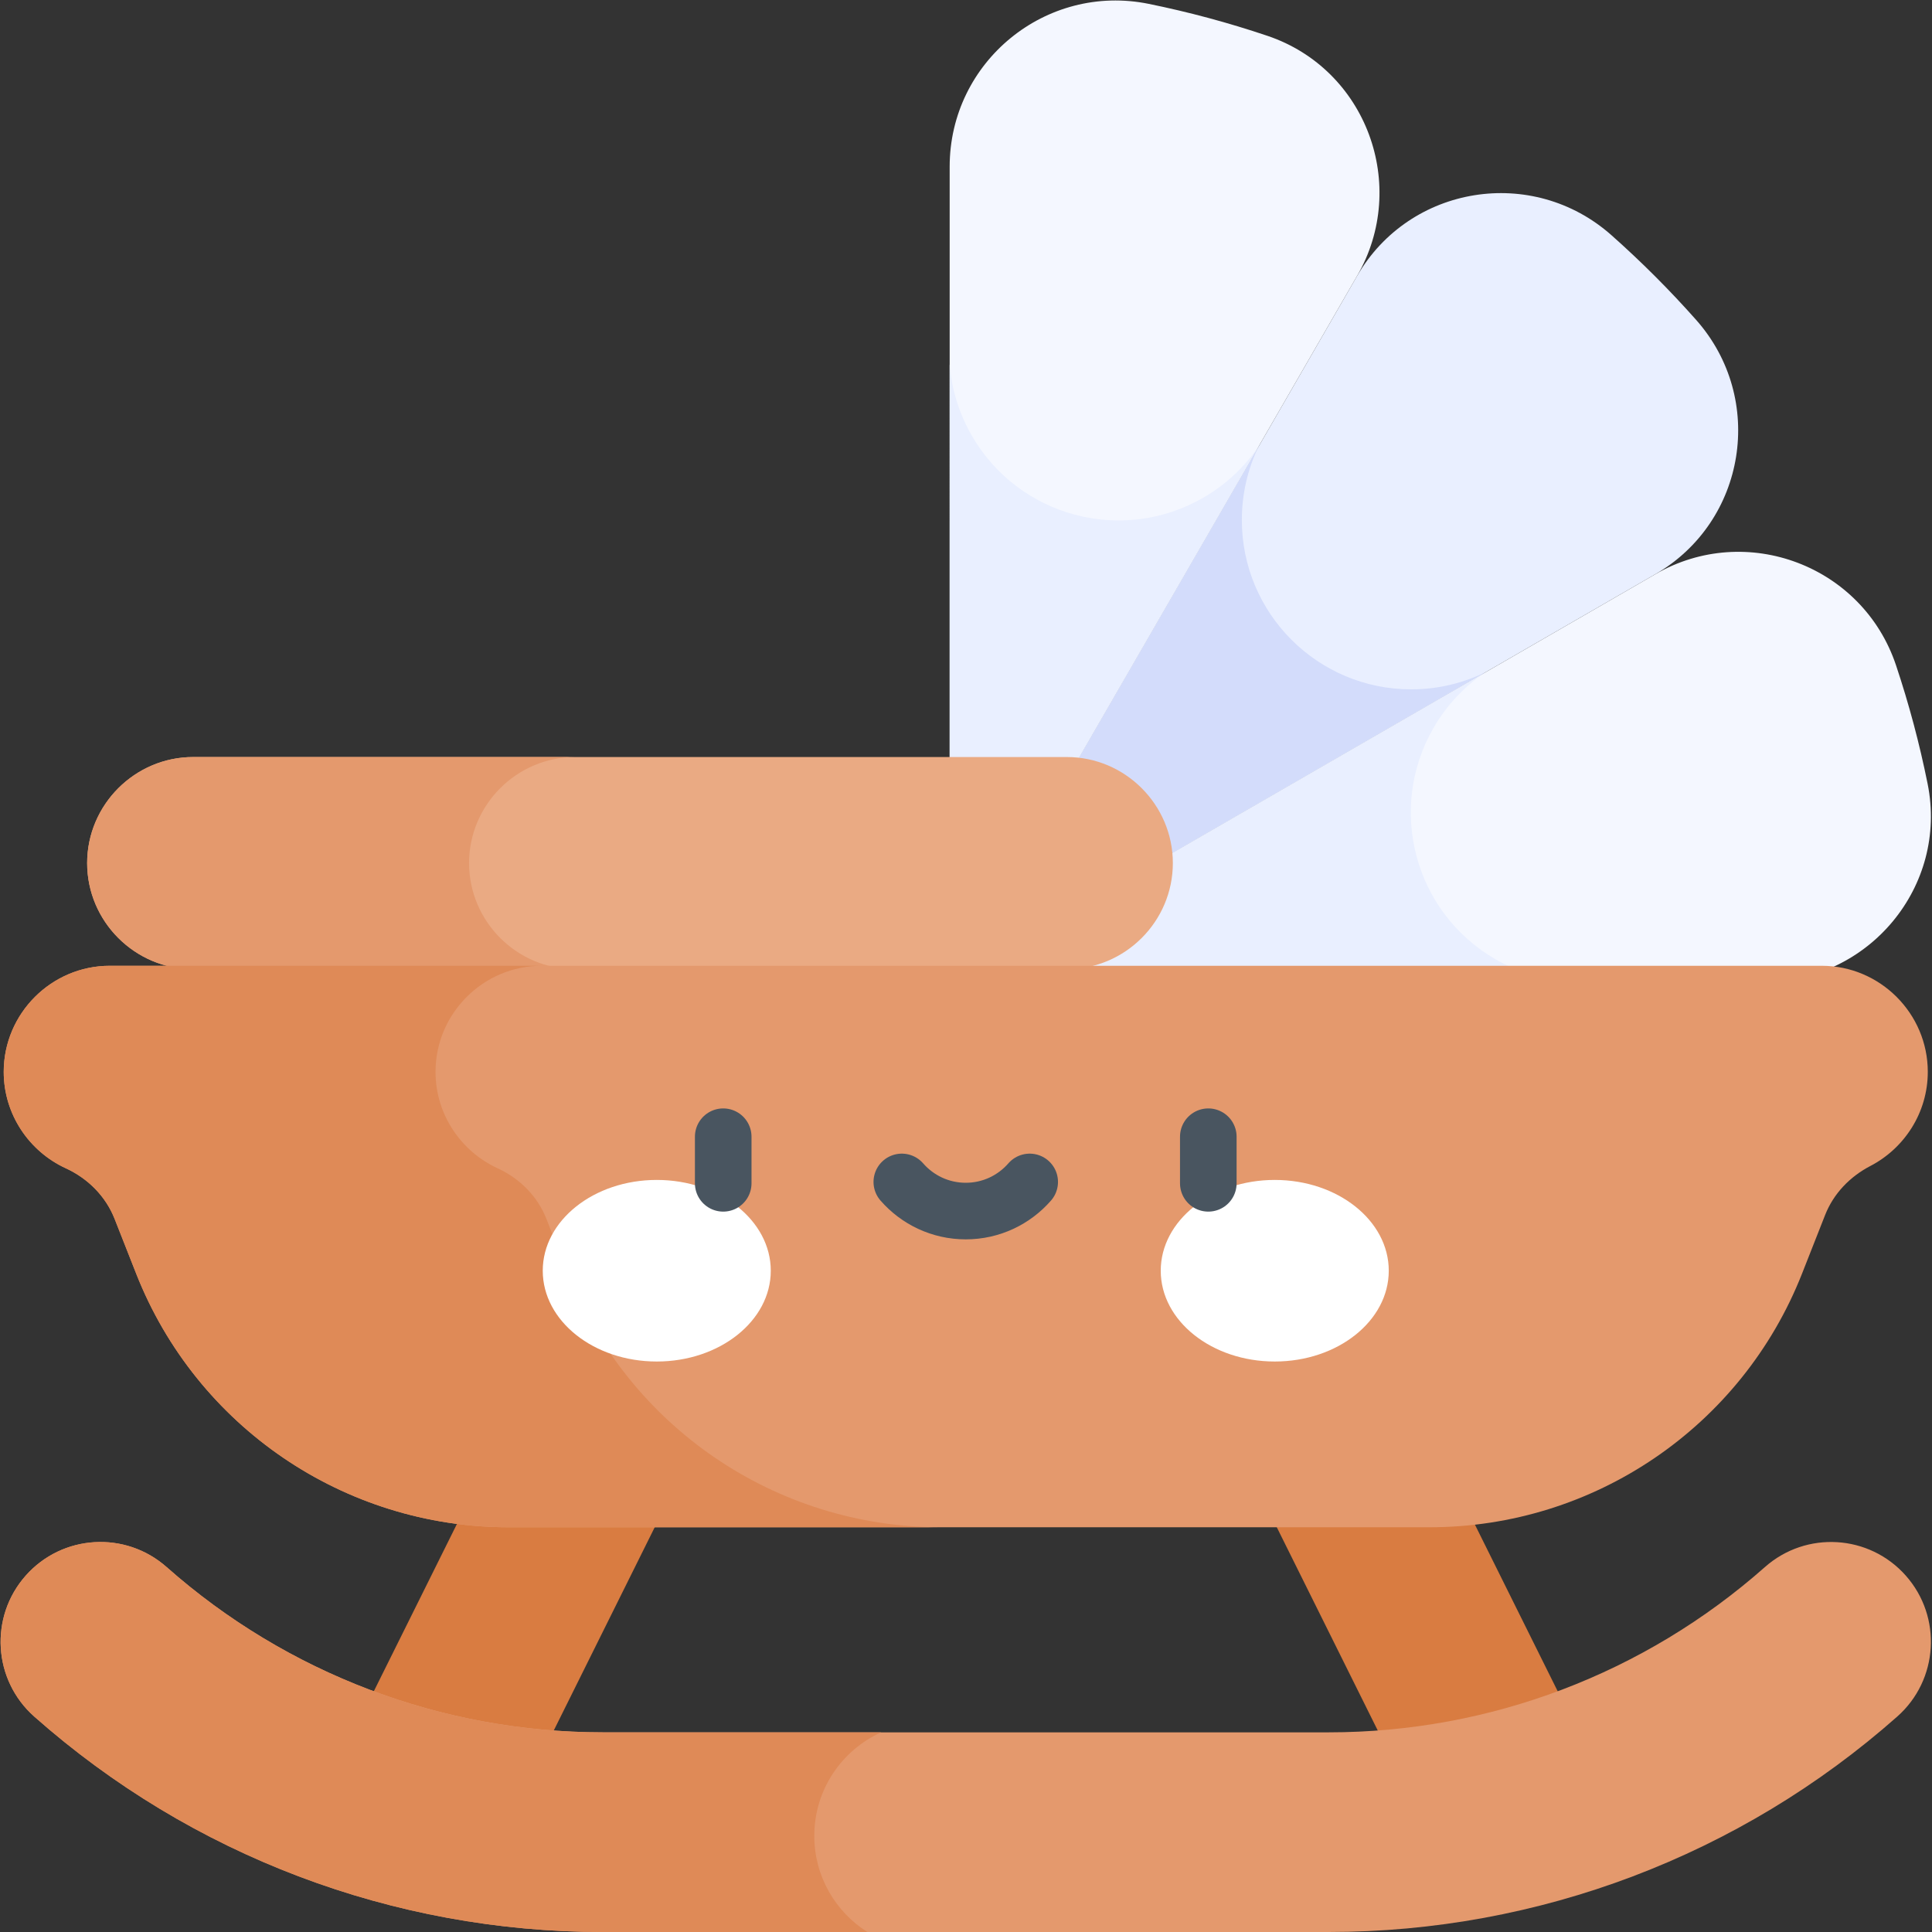 <?xml version="1.0" encoding="UTF-8" standalone="no"?>
<!-- Created with Inkscape (http://www.inkscape.org/) -->

<svg
   version="1.1"
   id="svg2358"
   width="682.667"
   height="682.667"
   viewBox="0 0 682.667 682.667"
   xmlns="http://www.w3.org/2000/svg"
   xmlns:svg="http://www.w3.org/2000/svg">
  <rect x="0" y="0" width="682.667" height="682.667" fill="#333333" stroke="none"/>
  <defs
     id="defs2362">
    <clipPath
       clipPathUnits="userSpaceOnUse"
       id="clipPath2372">
      <path
         d="M 0,512 H 512 V 0 H 0 Z"
         id="path2370" />
    </clipPath>
  </defs>
  <g
     id="g2364"
     transform="matrix(1.333,0,0,-1.333,0,682.667)">
    <g
       id="g2366">
      <g
         id="g2368"
         clip-path="url(#clipPath2372)">
        <g
           id="g2374"
           transform="translate(427.159,449.782)">
          <path
             d="M 0,0 C -20.885,18.53 -53.489,13.338 -67.45,-10.842 L -175.425,-197.861 11.594,-89.885 c 24.18,13.96 29.372,46.564 10.842,67.449 C 15.411,-14.518 7.918,-7.025 0,0"
             style="fill:#e9efff;fill-opacity:1;fill-rule:nonzero;stroke:none"
             id="path2376" />
        </g>
        <g
           id="g2378"
           transform="translate(251.734,251.921)">
          <path
             d="m 0,0 h 216.008 c 27.681,0 48.689,25.278 43.229,52.416 -2.159,10.732 -4.967,21.229 -8.383,31.448 -8.826,26.404 -39.661,38.068 -63.771,24.149 z"
             style="fill:#f4f7ff;fill-opacity:1;fill-rule:nonzero;stroke:none"
             id="path2380" />
        </g>
        <g
           id="g2382"
           transform="translate(251.734,251.921)">
          <path
             d="m 0,0 108.008,187.075 c 13.838,23.969 2.452,54.796 -23.776,63.637 -10.376,3.497 -20.873,6.314 -31.434,8.466 C 25.519,264.736 0,243.865 0,216.025 Z"
             style="fill:#f4f7ff;fill-opacity:1;fill-rule:nonzero;stroke:none"
             id="path2384" />
        </g>
        <g
           id="g2386"
           transform="translate(374.079,329.398)">
          <path
             d="m 0,0 c -24.796,0 -44.896,20.101 -44.896,44.897 0,6.927 1.571,13.487 4.373,19.345 L -122.345,-77.477 19.938,4.67 C 13.93,1.686 7.163,0 0,0"
             style="fill:#d3dcfb;fill-opacity:1;fill-rule:nonzero;stroke:none"
             id="path2388" />
        </g>
        <g
           id="g2390"
           transform="translate(318.949,380.191)">
          <path
             d="m 0,0 c -21.474,-12.398 -48.932,-5.04 -61.33,16.433 -3.464,6 -5.382,12.466 -5.885,18.941 V -128.269 L 14.932,14.013 C 11.221,8.425 6.204,3.582 0,0"
             style="fill:#e9efff;fill-opacity:1;fill-rule:nonzero;stroke:none"
             id="path2392" />
        </g>
        <g
           id="g2394"
           transform="translate(396.426,257.846)">
          <path
             d="m 0,0 c -21.474,12.398 -28.831,39.856 -16.433,61.33 3.464,5.999 8.105,10.894 13.46,14.567 L -144.692,-5.925 H 19.602 C 12.907,-5.505 6.204,-3.582 0,0"
             style="fill:#e9efff;fill-opacity:1;fill-rule:nonzero;stroke:none"
             id="path2396" />
        </g>
        <g
           id="g2398"
           transform="translate(23.101,283.342)">
          <path
             d="M 0,0 V 0 C 0,15.463 12.652,28.115 28.114,28.115 H 259.68 c 15.463,0 28.114,-12.652 28.114,-28.115 v 0 c 0,-15.463 -12.651,-28.114 -28.114,-28.114 H 28.114 C 12.652,-28.114 0,-15.463 0,0"
             style="fill:#eaaa83;fill-opacity:1;fill-rule:nonzero;stroke:none"
             id="path2400" />
        </g>
        <g
           id="g2402"
           transform="translate(124.339,283.342)">
          <path
             d="M 0,0 V 0 C 0,15.463 12.652,28.114 28.114,28.114 H -73.123 c -15.463,0 -28.115,-12.651 -28.115,-28.114 v 0 c 0,-15.463 12.652,-28.115 28.115,-28.115 H 28.114 C 12.652,-28.115 0,-15.463 0,0"
             style="fill:#e4996d;fill-opacity:1;fill-rule:nonzero;stroke:none"
             id="path2404" />
        </g>
        <g
           id="g2406"
           transform="translate(137.961,35.644)">
          <path
             d="m 0,0 -42.4,21.064 47.348,95.308 42.4,-21.063 z"
             style="fill:#d97c41;fill-opacity:1;fill-rule:nonzero;stroke:none"
             id="path2408" />
        </g>
        <g
           id="g2410"
           transform="translate(374.039,35.644)">
          <path
             d="m 0,0 42.4,21.064 -47.348,95.308 -42.4,-21.063 z"
             style="fill:#d97c41;fill-opacity:1;fill-rule:nonzero;stroke:none"
             id="path2412" />
        </g>
        <g
           id="g2414"
           transform="translate(352.235)">
          <path
             d="m 0,0 h -192.472 c -55.561,0 -109.072,20.279 -150.678,57.103 -10.944,9.686 -11.963,26.411 -2.277,37.355 9.688,10.945 26.411,11.964 37.355,2.278 31.919,-28.251 72.974,-43.81 115.6,-43.81 H 0 c 42.626,0 83.681,15.559 115.602,43.81 10.945,9.687 27.669,8.666 37.355,-2.278 9.687,-10.945 8.666,-27.669 -2.279,-37.356 C 109.072,20.279 55.56,0 0,0"
             style="fill:#e4996d;fill-opacity:1;fill-rule:nonzero;stroke:none"
             id="path2416" />
        </g>
        <g
           id="g2418"
           transform="translate(215.848,25.481)">
          <path
             d="m 0,0 c 0,12.213 7.275,22.72 17.724,27.445 h -73.809 c -42.626,0 -83.681,15.559 -115.6,43.81 -10.944,9.686 -27.667,8.667 -37.355,-2.278 -9.686,-10.944 -8.667,-27.669 2.277,-37.355 41.606,-36.824 95.117,-57.103 150.678,-57.103 H 14.073 C 5.62,-20.148 0,-10.733 0,0"
             style="fill:#df8a57;fill-opacity:1;fill-rule:nonzero;stroke:none"
             id="path2420" />
        </g>
        <g
           id="g2422"
           transform="translate(482.899,256.123)">
          <path
             d="m 0,0 h -453.799 c -15.463,0 -28.114,-12.651 -28.114,-28.114 v 0 c 0,-11.31 6.768,-21.114 16.455,-25.564 5.871,-2.698 10.577,-7.412 12.945,-13.424 l 5.717,-14.515 c 15.974,-40.559 55.13,-67.22 98.721,-67.22 h 122.063 122.064 c 43.591,0 82.747,26.661 98.721,67.22 l 6.129,15.563 c 2.235,5.673 6.58,10.171 11.99,12.984 9.023,4.692 15.222,14.133 15.222,24.956 v 0 C 28.114,-12.651 15.463,0 0,0"
             style="fill:#e4996d;fill-opacity:1;fill-rule:nonzero;stroke:none"
             id="path2424" />
        </g>
        <g
           id="g2426"
           transform="translate(150.565,174.506)">
          <path
             d="m 0,0 -5.717,14.515 c -2.368,6.012 -7.074,10.726 -12.945,13.424 -9.686,4.451 -16.455,14.254 -16.455,25.564 v 0 c 0,15.463 12.651,28.114 28.114,28.114 h -114.462 c -15.463,0 -28.114,-12.651 -28.114,-28.114 v 0 c 0,-11.31 6.769,-21.113 16.455,-25.564 5.872,-2.698 10.578,-7.412 12.945,-13.424 L -114.462,0 c 15.975,-40.559 55.13,-67.22 98.722,-67.22 H 98.721 C 55.13,-67.22 15.974,-40.559 0,0"
             style="fill:#df8a57;fill-opacity:1;fill-rule:nonzero;stroke:none"
             id="path2428" />
        </g>
        <g
           id="g2430"
           transform="translate(204.315,175.289)">
          <path
             d="m 0,0 c 0,-13.292 -13.531,-24.067 -30.222,-24.067 -16.691,0 -30.222,10.775 -30.222,24.067 0,13.292 13.531,24.067 30.222,24.067 C -13.531,24.067 0,13.292 0,0"
             style="fill:#ffffff;fill-opacity:1;fill-rule:nonzero;stroke:none"
             id="path2432" />
        </g>
        <g
           id="g2434"
           transform="translate(307.685,175.289)">
          <path
             d="m 0,0 c 0,-13.292 13.531,-24.067 30.222,-24.067 16.691,0 30.222,10.775 30.222,24.067 0,13.292 -13.531,24.067 -30.222,24.067 C 13.531,24.067 0,13.292 0,0"
             style="fill:#ffffff;fill-opacity:1;fill-rule:nonzero;stroke:none"
             id="path2436" />
        </g>
        <g
           id="g2438"
           transform="translate(191.707,210.811)">
          <path
             d="M 0,0 V -12.354"
             style="fill:none;stroke:#495560;stroke-width:15;stroke-linecap:round;stroke-linejoin:round;stroke-miterlimit:10;stroke-dasharray:none;stroke-opacity:1"
             id="path2440" />
        </g>
        <g
           id="g2442"
           transform="translate(320.293,210.811)">
          <path
             d="M 0,0 V -12.354"
             style="fill:none;stroke:#495560;stroke-width:15;stroke-linecap:round;stroke-linejoin:round;stroke-miterlimit:10;stroke-dasharray:none;stroke-opacity:1"
             id="path2444" />
        </g>
        <g
           id="g2446"
           transform="translate(239.049,198.825)">
          <path
             d="m 0,0 c 4.121,-4.729 10.185,-7.722 16.95,-7.722 6.766,0 12.829,2.993 16.951,7.722"
             style="fill:none;stroke:#495560;stroke-width:15;stroke-linecap:round;stroke-linejoin:round;stroke-miterlimit:10;stroke-dasharray:none;stroke-opacity:1"
             id="path2448" />
        </g>
      </g>
    </g>
  </g>
</svg>
